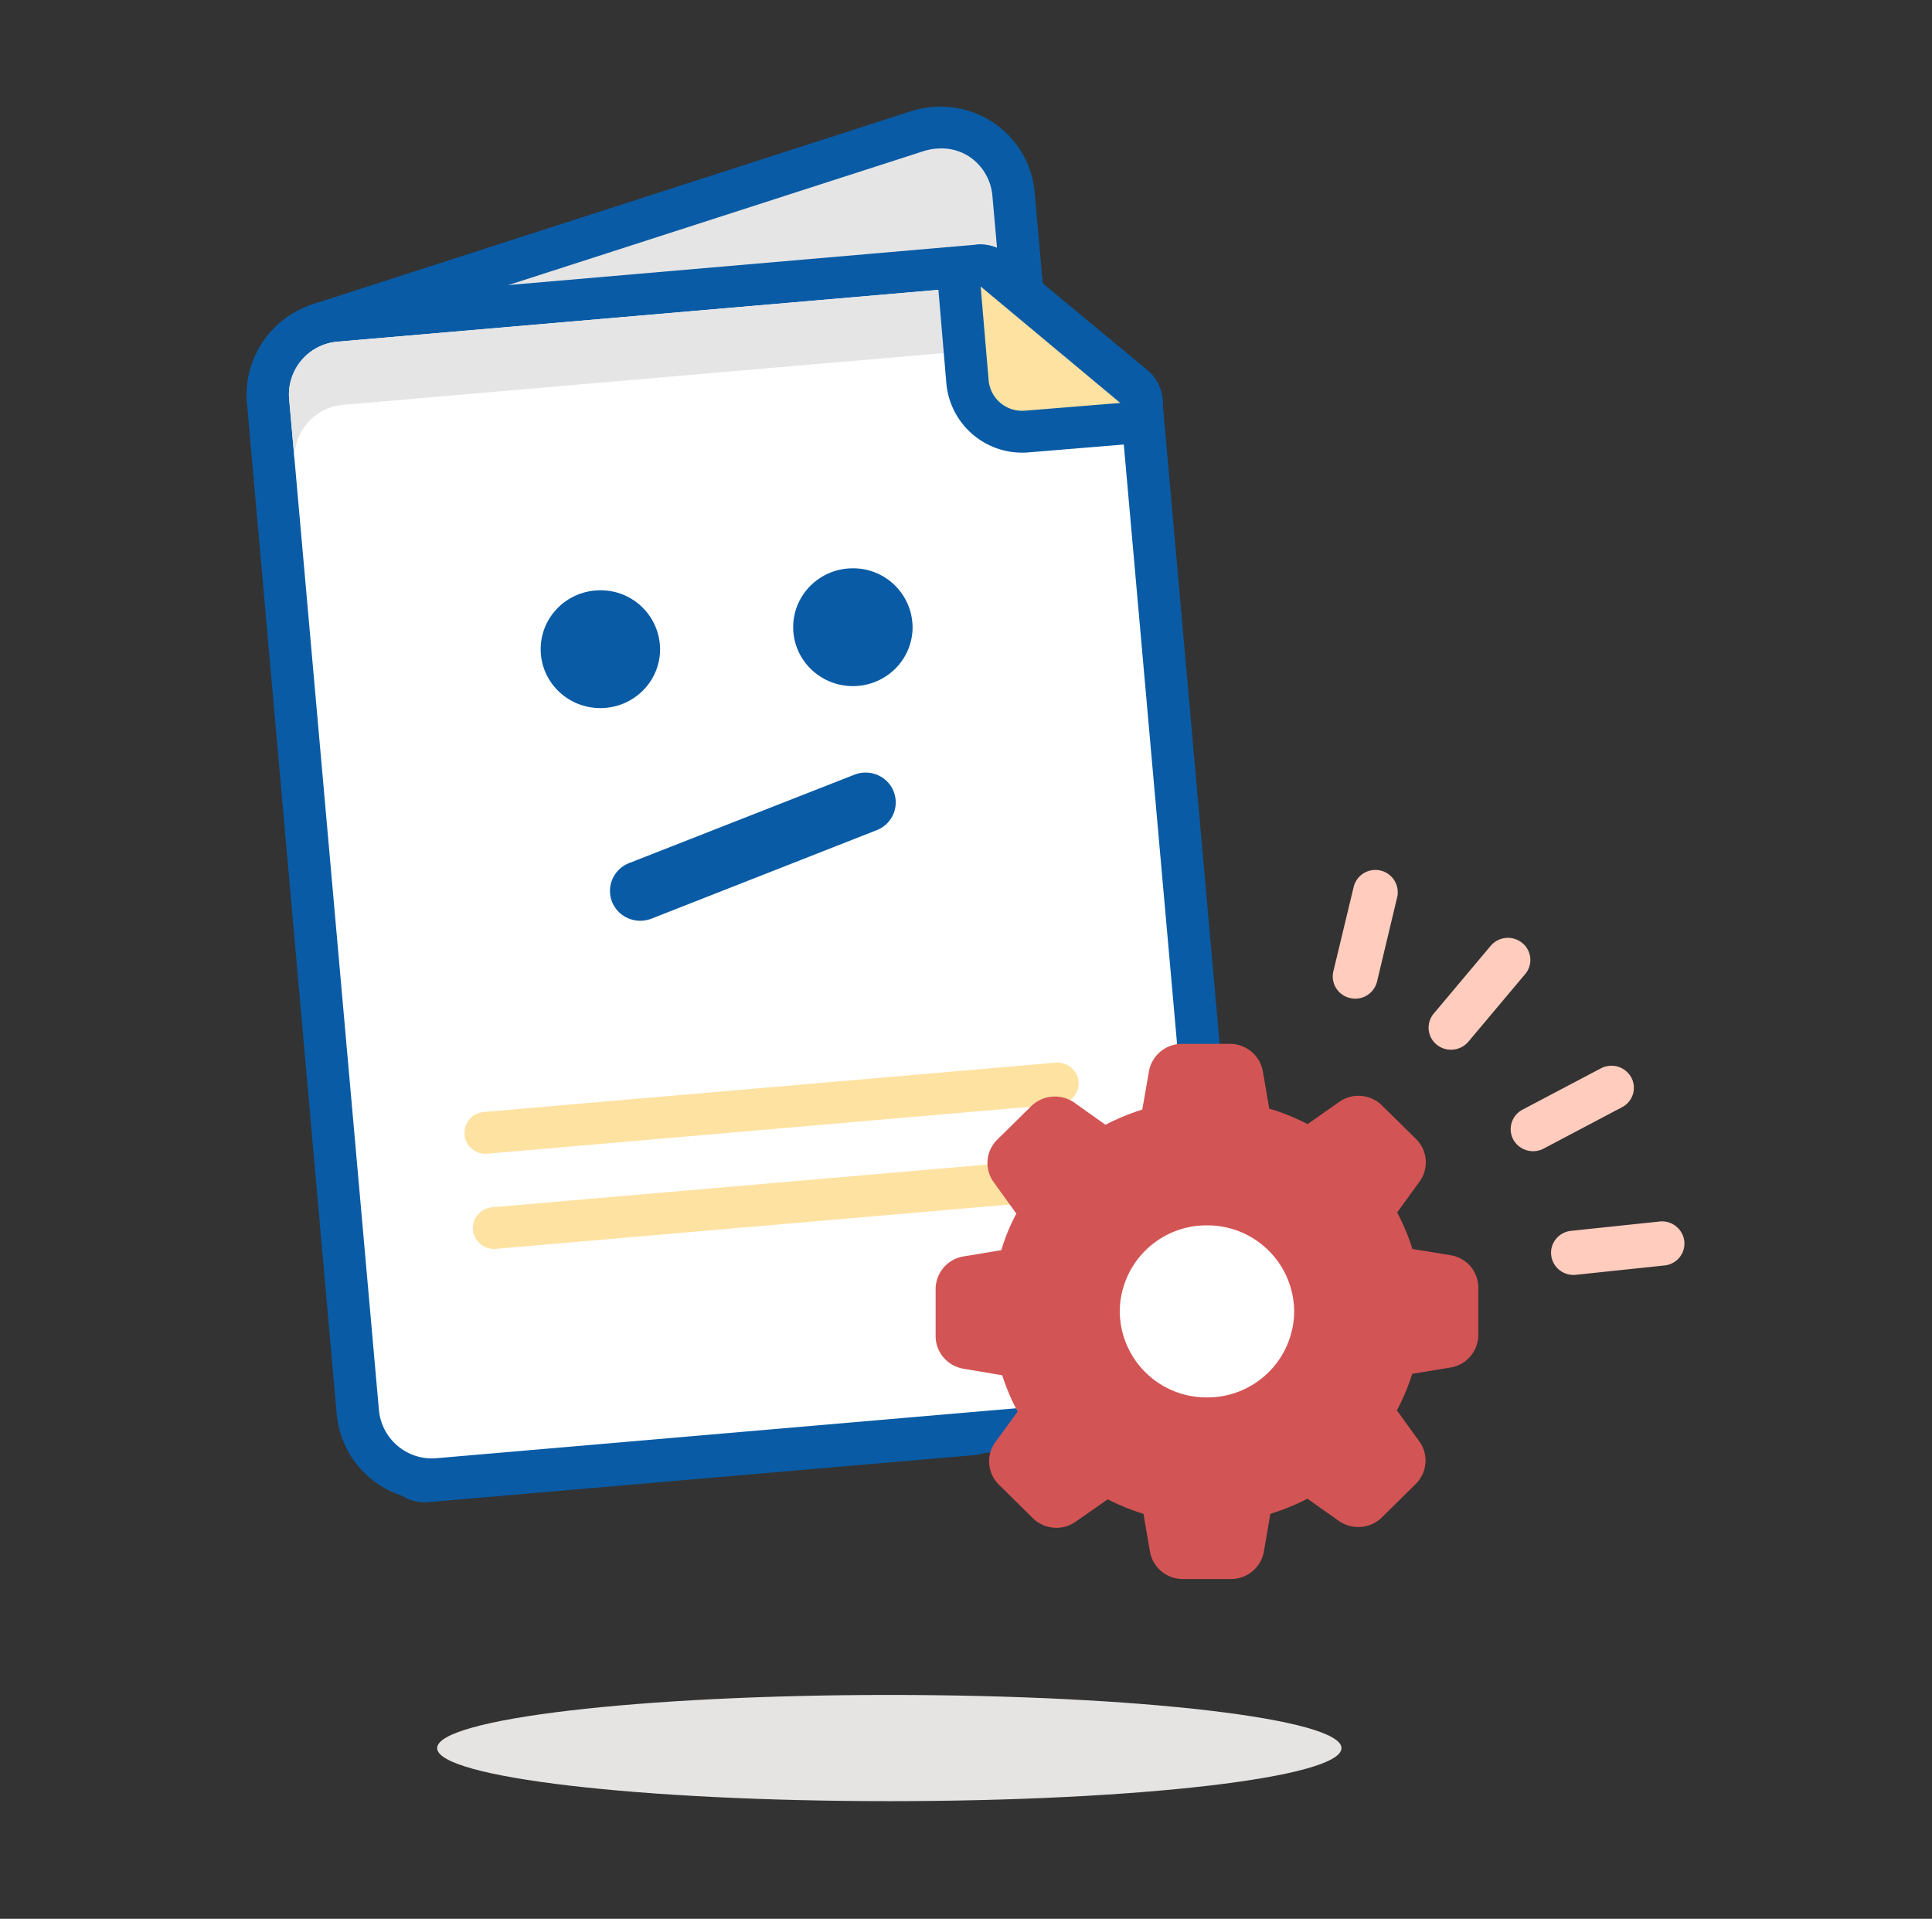 <svg xmlns="http://www.w3.org/2000/svg" fill="none" viewBox="0 0 145 144"><rect x="0" y="0" width="145" height="144" fill="#333333" stroke="none"/><path fill="#FFCCBD" fill-rule="evenodd" d="m114.26 83.28 5.9-3.11a1.7 1.7 0 0 1 2.27.69c.43.8.13 1.8-.69 2.23l-5.89 3.11a1.7 1.7 0 0 1-2.27-.67c-.44-.81-.13-1.82.68-2.25Zm3.66 9.09 6.64-.7c.92-.1 1.75.57 1.85 1.48.1.91-.57 1.73-1.5 1.82l-6.64.7c-.93.1-1.75-.57-1.85-1.48-.1-.91.57-1.73 1.5-1.82ZM107.83 78.4a1.64 1.64 0 0 1-.22-2.34l4.26-5.07a1.7 1.7 0 0 1 2.37-.23 1.64 1.64 0 0 1 .22 2.35l-4.26 5.07c-.6.7-1.65.8-2.37.22Zm-6.5-3.5a1.66 1.66 0 0 1-1.26-2l1.54-6.4a1.68 1.68 0 0 1 3.27.75l-1.53 6.41a1.68 1.68 0 0 1-2.02 1.24Z" clip-rule="evenodd"/><path fill="#E5E4E3" fill-rule="evenodd" d="M66.75 127.2c18.74 0 33.93 1.79 33.93 3.99s-15.19 3.98-33.93 3.98c-18.74 0-33.94-1.78-33.94-3.98s15.2-3.99 33.94-3.99Z" clip-rule="evenodd"/><path fill="#D36666" fill-rule="evenodd" d="M90.58 93.4c2.82 0 5.1 2.25 5.1 5.02a5.06 5.06 0 0 1-5.1 5.02 5.06 5.06 0 0 1-5.09-5.02 5.06 5.06 0 0 1 5.1-5.02Z" clip-rule="evenodd"/><path fill="#E5E5E5" fill-rule="evenodd" d="m72.85 106.08-40.96 3.52c-6.05-63.56-4.94-51.06-7.43-83.79l44.8-14.45a3.9 3.9 0 0 1 5.22 3.32l7.19 81.03-8.82 10.37Z" clip-rule="evenodd"/><path fill="#095BA5" fill-rule="evenodd" d="M70.64 8c-.8 0-1.6.13-2.37.38l-44.8 14.45a3.14 3.14 0 0 0-2.18 3.22l.74 9.83c1.38 18.28 1.38 18.28 4.86 54.84l1.83 19.18a3.17 3.17 0 0 0 3.45 2.83l40.95-3.53a3.2 3.2 0 0 0 2.16-1.1l8.82-10.37c.55-.64.81-1.46.74-2.29l-7.19-81.03a7.05 7.05 0 0 0-7-6.4Z" clip-rule="evenodd"/><path fill="#E5E5E5" fill-rule="evenodd" d="M70.64 11.14c.74-.01 1.45.2 2.07.59a3.94 3.94 0 0 1 1.77 2.95l7.19 81.03-8.82 10.37-40.96 3.52c-6.05-63.56-4.94-51.06-7.43-83.79l44.8-14.45c.45-.15.91-.22 1.38-.22Z" clip-rule="evenodd"/><path fill="#fff" fill-rule="evenodd" d="m73.55 21.48-48.2 4.16a3.98 3.98 0 0 0-3.65 4.3l6.74 75.9a4 4 0 0 0 4.35 3.6l53.86-4.66a3.98 3.98 0 0 0 3.66-4.29l-6.25-70.32-10.5-8.69Z" clip-rule="evenodd"/><path fill="#095BA5" fill-rule="evenodd" d="M73.55 18.34c-.09 0-.18 0-.27.02l-48.2 4.16a7.14 7.14 0 0 0-6.55 7.7l6.74 75.89a7.12 7.12 0 0 0 7.8 6.45l53.86-4.65a7.13 7.13 0 0 0 6.55-7.7L87.23 29.9a3.12 3.12 0 0 0-1.12-2.13l-10.51-8.7a3.22 3.22 0 0 0-2.05-.73Z" clip-rule="evenodd"/><path fill="#fff" fill-rule="evenodd" d="m73.55 21.48 10.51 8.7 6.25 70.31a3.98 3.98 0 0 1-3.66 4.3l-53.86 4.64-.35.02a4 4 0 0 1-4-3.62l-6.74-75.9a3.98 3.98 0 0 1 3.65-4.29l48.2-4.16Z" clip-rule="evenodd"/><path fill="#FEE2A2" fill-rule="evenodd" d="M36.45 86.59c-.88 0-1.6-.7-1.59-1.57 0-.82.63-1.5 1.45-1.57l42.9-3.7c.88-.08 1.66.56 1.74 1.42.07.87-.57 1.63-1.45 1.7l-42.91 3.71h-.14Zm.63 7.14c-.87 0-1.59-.7-1.59-1.57 0-.81.64-1.5 1.46-1.56l42.9-3.7c.88-.08 1.65.55 1.73 1.42.08.86-.57 1.62-1.45 1.7l-42.9 3.7-.15.01Z" clip-rule="evenodd"/><path fill="#095BA5" fill-rule="evenodd" d="M64.01 42.65a4.45 4.45 0 0 1 4.48 4.42c0 2.44-2 4.42-4.48 4.42-2.47 0-4.48-1.98-4.48-4.42s2-4.42 4.48-4.42ZM45.06 44.3a4.45 4.45 0 0 1 4.48 4.42c0 2.44-2 4.42-4.48 4.42-2.48 0-4.48-1.98-4.48-4.42s2-4.42 4.48-4.42Zm3 24.8c-1.26 0-2.28-1-2.28-2.24 0-.92.57-1.75 1.44-2.09l16.9-6.63c1.17-.46 2.5.1 2.95 1.26a2.23 2.23 0 0 1-1.27 2.9l-16.9 6.64c-.27.1-.56.16-.84.16Z" clip-rule="evenodd"/><path fill="#E5E5E5" fill-rule="evenodd" d="m73.4 21.5-48.05 4.14a3.98 3.98 0 0 0-3.65 4.3l.42 4.74a3.98 3.98 0 0 1 3.65-4.3l48.05-4.14-.43-4.75Z" clip-rule="evenodd"/><path fill="#095BA5" fill-rule="evenodd" d="m73.6 21.5 10.48 8.74-7.15.58-.22.01c-1.3 0-2.4-1-2.51-2.28l-.6-7.05Z" clip-rule="evenodd"/><path fill="#095BA5" fill-rule="evenodd" d="M73.6 18.36a3.16 3.16 0 0 0-3.17 3.4l.6 7.05a5.71 5.71 0 0 0 6.16 5.14l7.15-.59a3.12 3.12 0 0 0 1.8-5.52L75.65 19.1a3.2 3.2 0 0 0-2.06-.74Z" clip-rule="evenodd"/><path fill="#FEE2A2" fill-rule="evenodd" d="m76.93 30.82 7.15-.58L73.6 21.5l.6 7.05a2.52 2.52 0 0 0 2.73 2.27Z" clip-rule="evenodd"/><path fill="#D35454" fill-rule="evenodd" d="m108.86 94.2-2.86-.47c-.29-.95-.68-1.86-1.14-2.74l1.68-2.32c.72-.99.6-2.34-.27-3.2l-2.54-2.5a2.51 2.51 0 0 0-3.23-.27l-2.36 1.66a16.1 16.1 0 0 0-2.88-1.16l-.48-2.79a2.5 2.5 0 0 0-2.48-2.07h-3.58a2.5 2.5 0 0 0-2.49 2.07l-.5 2.86c-.95.3-1.87.68-2.76 1.14l-2.34-1.66c-1-.7-2.37-.59-3.24.27l-2.54 2.5c-.87.86-.99 2.21-.27 3.2l1.7 2.36c-.47.87-.85 1.8-1.13 2.74l-2.83.47a2.49 2.49 0 0 0-2.1 2.45v3.53c0 1.21.89 2.25 2.1 2.45l2.9.49c.3.94.68 1.85 1.16 2.72l-1.68 2.3c-.71.99-.6 2.34.28 3.2l2.53 2.5c.87.86 2.24.97 3.23.26l2.4-1.67c.86.44 1.76.8 2.68 1.09l.48 2.81a2.5 2.5 0 0 0 2.48 2.08h3.6a2.5 2.5 0 0 0 2.48-2.08l.48-2.81c.96-.3 1.9-.67 2.78-1.14l2.35 1.66c1 .71 2.38.6 3.25-.26l2.53-2.5c.87-.86.99-2.21.27-3.2l-1.68-2.33c.47-.88.85-1.8 1.15-2.74l2.86-.47a2.49 2.49 0 0 0 2.1-2.44v-3.54a2.46 2.46 0 0 0-2.09-2.45Z" clip-rule="evenodd"/><path fill="#fff" fill-rule="evenodd" d="M90.58 91.96a6.5 6.5 0 0 1 6.55 6.46 6.5 6.5 0 0 1-6.55 6.45 6.5 6.5 0 0 1-6.54-6.45 6.5 6.5 0 0 1 6.54-6.46Z" clip-rule="evenodd"/></svg>